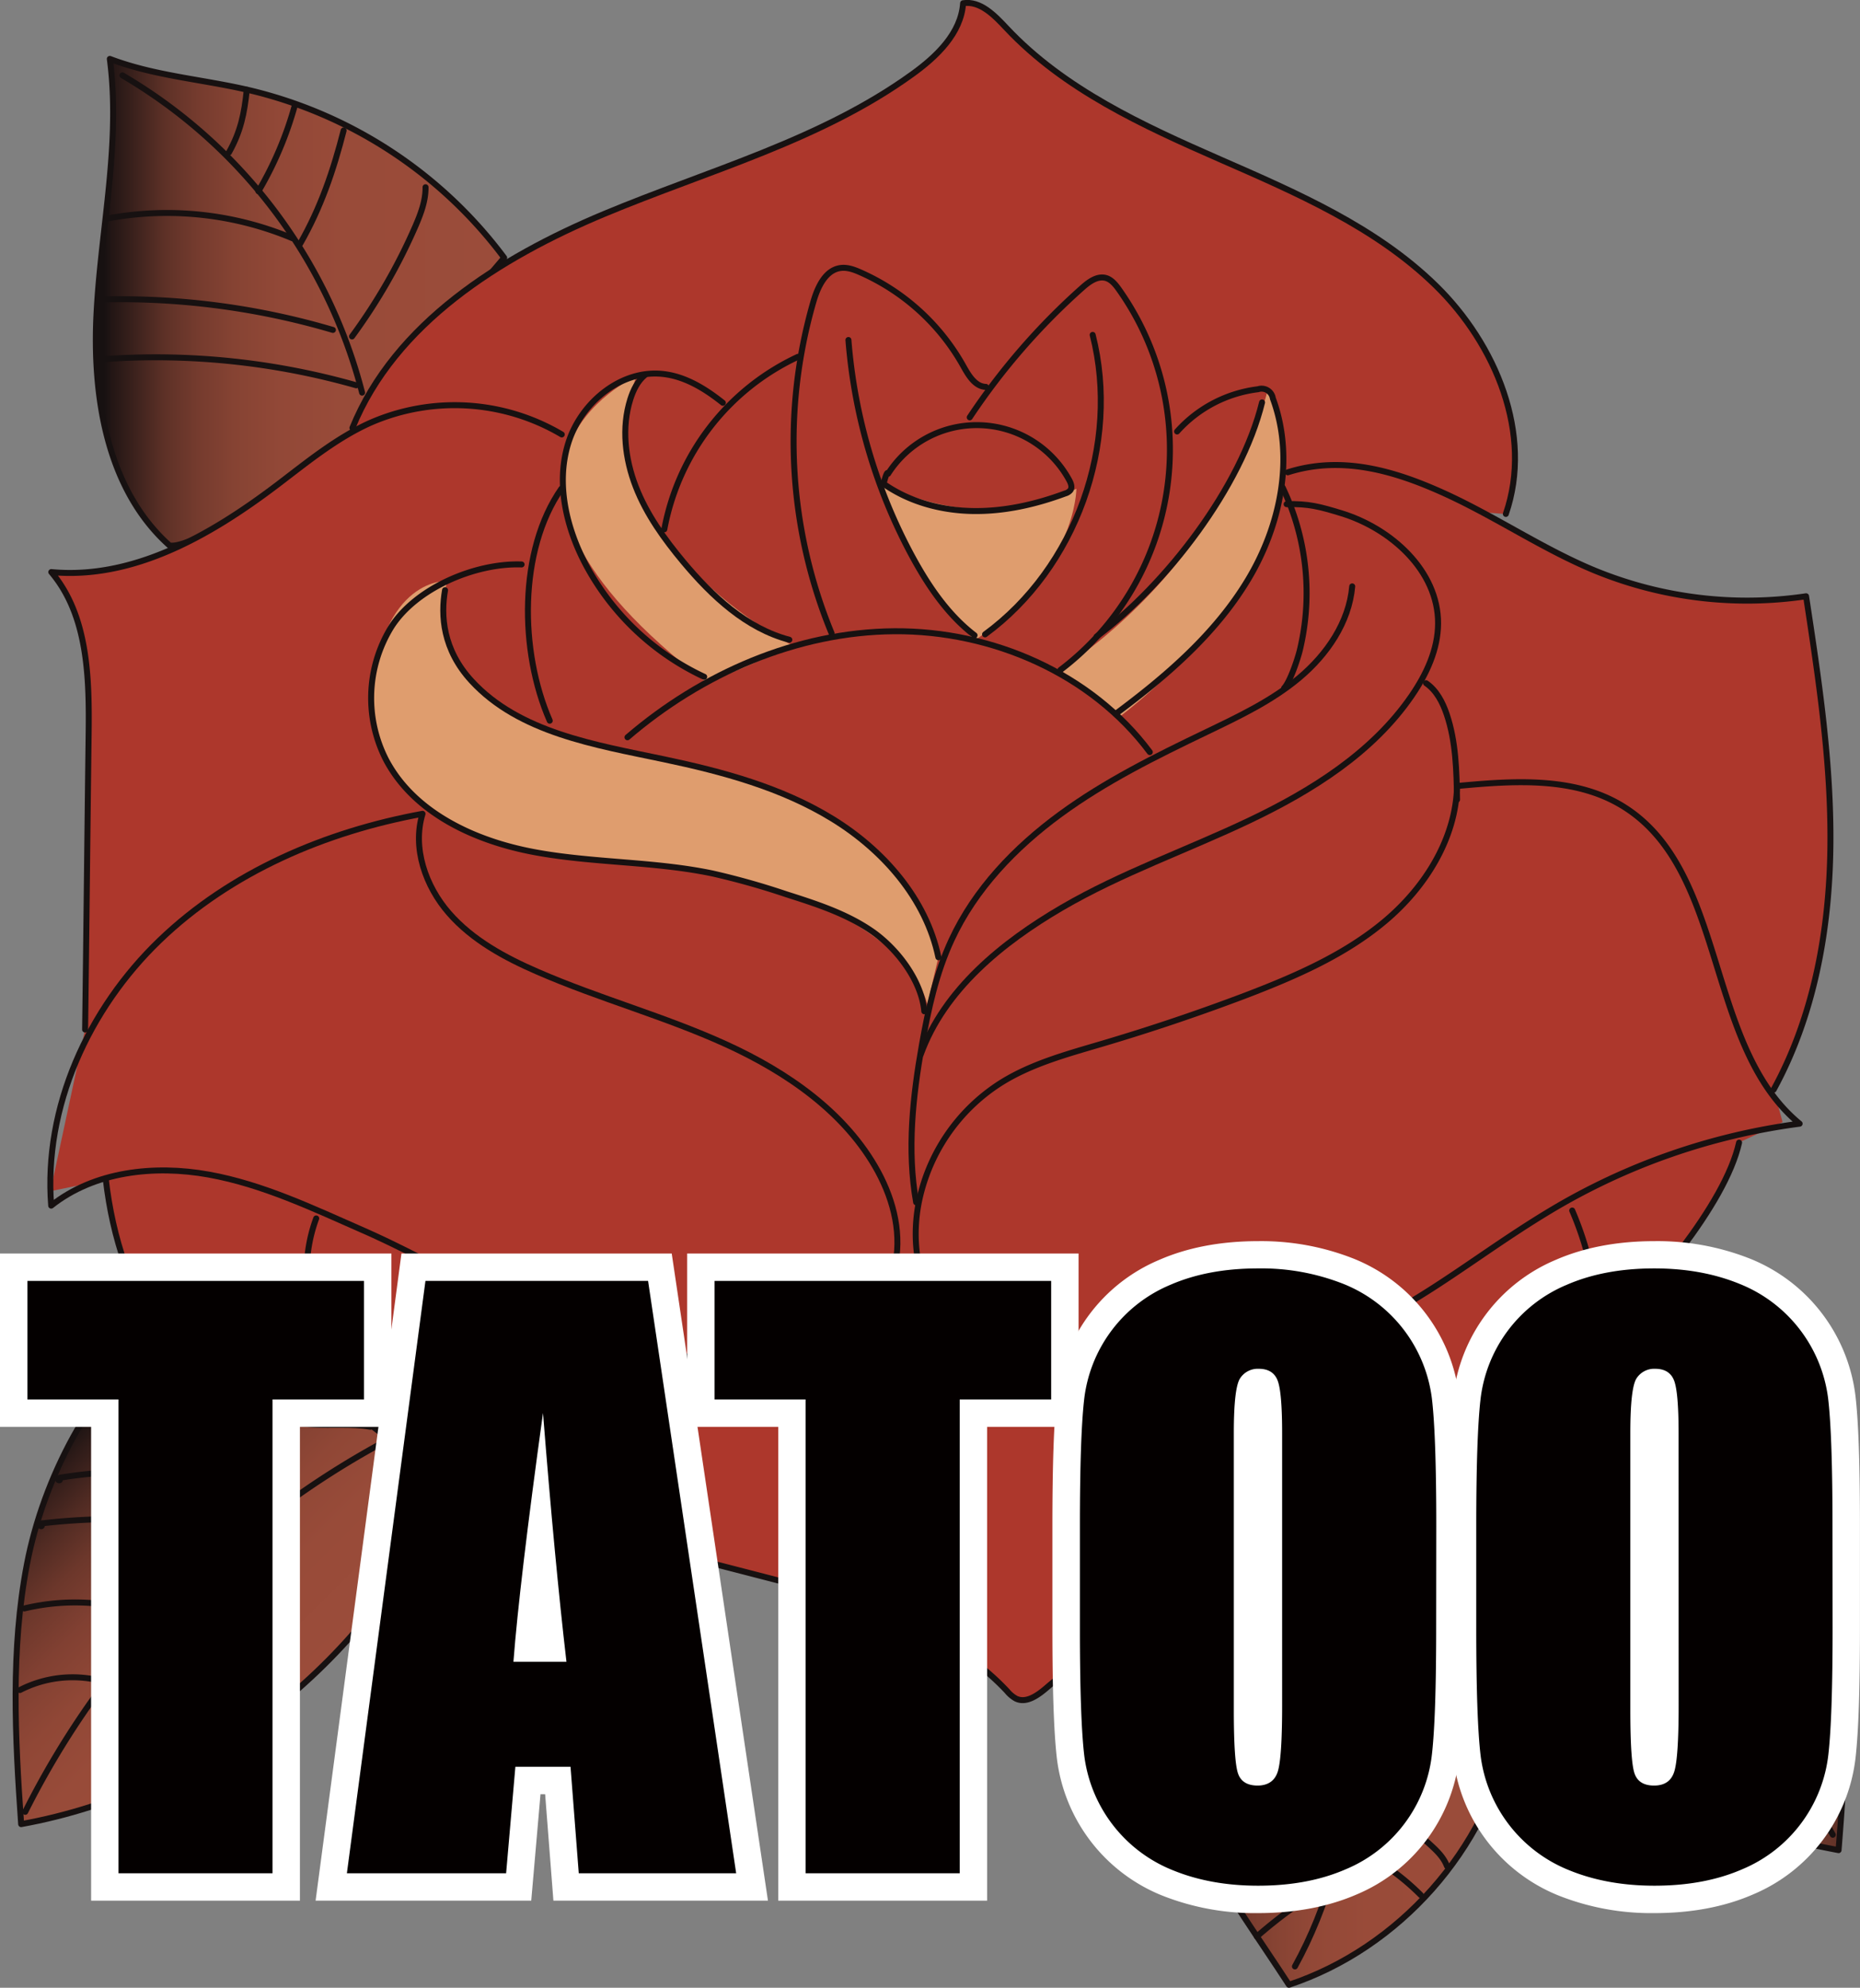 <svg xmlns="http://www.w3.org/2000/svg" xmlns:xlink="http://www.w3.org/1999/xlink" viewBox="0 0 678.82 725.44"><rect x="0" y="0" width="678.82" height="725.44" fill="#808080" stroke="none"/><defs><style>.cls-1,.cls-2,.cls-3,.cls-4,.cls-5{stroke:#171111;stroke-linecap:round;stroke-linejoin:round;stroke-width:2.18px;}.cls-1{fill:url(#linear-gradient);}.cls-2{fill:none;}.cls-3{fill:url(#linear-gradient-2);}.cls-4{fill:url(#linear-gradient-3);}.cls-5{fill:url(#linear-gradient-4);}.cls-6{fill:#ad372c;}.cls-7{fill:#df9d6e;}.cls-8{fill:#fff;}.cls-9{fill:#040000;}</style><linearGradient id="linear-gradient" x1="420.5" y1="645.6" x2="551.06" y2="645.6" gradientUnits="userSpaceOnUse"><stop offset="0.02" stop-color="#171111"/><stop offset="0.04" stop-color="#231615"/><stop offset="0.1" stop-color="#43251f"/><stop offset="0.17" stop-color="#5e3127"/><stop offset="0.25" stop-color="#753b2e"/><stop offset="0.34" stop-color="#864333"/><stop offset="0.45" stop-color="#924837"/><stop offset="0.6" stop-color="#994b39"/><stop offset="1" stop-color="#9b4c3a"/></linearGradient><linearGradient id="linear-gradient-2" x1="513.17" y1="622.1" x2="660.56" y2="568.46" gradientUnits="userSpaceOnUse"><stop offset="0" stop-color="#9b4c3a"/><stop offset="0.4" stop-color="#994b39"/><stop offset="0.56" stop-color="#924837"/><stop offset="0.67" stop-color="#864333"/><stop offset="0.77" stop-color="#753b2e"/><stop offset="0.85" stop-color="#5e3127"/><stop offset="0.92" stop-color="#43241f"/><stop offset="0.98" stop-color="#221615"/><stop offset="1" stop-color="#171111"/></linearGradient><linearGradient id="linear-gradient-3" x1="12.36" y1="530.61" x2="103.73" y2="621.98" gradientUnits="userSpaceOnUse"><stop offset="0.02" stop-color="#171111"/><stop offset="0.09" stop-color="#301c19"/><stop offset="0.2" stop-color="#512b23"/><stop offset="0.31" stop-color="#6c372b"/><stop offset="0.44" stop-color="#814032"/><stop offset="0.58" stop-color="#904736"/><stop offset="0.74" stop-color="#984b39"/><stop offset="1" stop-color="#9b4c3a"/></linearGradient><linearGradient id="linear-gradient-4" x1="34.97" y1="110.33" x2="184" y2="110.33" gradientUnits="userSpaceOnUse"><stop offset="0.02" stop-color="#171111"/><stop offset="0.04" stop-color="#231615"/><stop offset="0.11" stop-color="#43251f"/><stop offset="0.17" stop-color="#5e3127"/><stop offset="0.25" stop-color="#753b2e"/><stop offset="0.34" stop-color="#864333"/><stop offset="0.45" stop-color="#924837"/><stop offset="0.61" stop-color="#994b39"/><stop offset="1" stop-color="#9b4c3a"/></linearGradient></defs><title>tatoo_icon_profile_2</title><g id="レイヤー_2" data-name="レイヤー 2"><g id="レイヤー_1-2" data-name="レイヤー 1"><path class="cls-1" d="M421.26,593.14c-1.1,10.12-.88,17.82-.09,28.31,2.87,38.18,28.38,70.8,49.24,102.9,40.26-13.4,72.17-49.37,80.65-91v-3s-44-24.83-57.56-63.59Z"/><path class="cls-2" d="M494.25,570.77c3.22,50.08,2.54,102.91-21.66,146.88"/><path class="cls-2" d="M423.29,632.41c14.84-15.68,34-26.45,52.87-37l17-9.52"/><path class="cls-2" d="M436.31,666.88a200.47,200.47,0,0,1,56.58-38"/><path class="cls-2" d="M449.6,687.51a296.76,296.76,0,0,1,40.54-29,.23.23,0,0,1,.34.15"/><path class="cls-2" d="M458.7,706.73a171.72,171.72,0,0,1,24.41-17.87"/><path class="cls-2" d="M497,616c17,10.42,34.47,21.26,46.13,37.44"/><path class="cls-2" d="M493.28,653.81A112.41,112.41,0,0,1,522,673.26c2.46,2.22,4.9,4.64,6.07,7.74"/><path class="cls-2" d="M490.25,672.75a85.85,85.85,0,0,1,28.29,18.87"/><path class="cls-3" d="M493.5,566.84c1.45,2.1,1.41,6.51,2.86,8.61,7,10.19,14.08,20.44,22.57,29.45,15,15.89,33.89,27.51,53.42,37.23A378.08,378.08,0,0,0,671,675.21c2.38-30.05,4.68-61-4.41-89.72-3.19-10.12-7.74-19.75-12.33-29.31-14.15-29.5-31.16-61-61.33-73.69l-14.76,10.2S588.7,523,493.5,566.84Z"/><path class="cls-2" d="M552.21,535.83c52.85,28.38,87,81.61,116.68,133.76"/><path class="cls-2" d="M556.81,541.57A298.84,298.84,0,0,0,543.17,622"/><path class="cls-2" d="M582.29,555.89a349.31,349.31,0,0,0-14.17,63.23c-.79,6.13-1.4,12.49.46,18.39"/><path class="cls-2" d="M604.55,580.49q-5.22,27.5-8.31,55.32a65.2,65.2,0,0,0-.47,14.5"/><path class="cls-2" d="M626.63,607.28A311.43,311.43,0,0,1,623.15,661"/><path class="cls-2" d="M646.77,633.55a59.35,59.35,0,0,1-1.85,35"/><path class="cls-2" d="M580.1,549.46q35.19-2,70.45-1"/><path class="cls-2" d="M559.38,535.46c27-4.92,54.6-8.35,81.75-4.57"/><path class="cls-2" d="M606.17,579.5c18.71-1.77,38.05-3.49,55.92,2.32"/><path class="cls-2" d="M631.76,609.88A202.06,202.06,0,0,1,669.34,618"/><path class="cls-4" d="M58,485.86c-24.71,19.89-42.2,53.81-48.17,85s-4.34,63.22-2.11,94.86c68-12.3,128.42-60.4,155.69-123.87l-31.21-24.2S93.19,531.13,58,485.86Z"/><path class="cls-2" d="M9.21,661.23A312.72,312.72,0,0,1,139.44,526.61"/><path class="cls-2" d="M70.16,581a112.64,112.64,0,0,1,5.69,57.19"/><path class="cls-2" d="M88.9,564.26a102.08,102.08,0,0,1,7.41,60.49"/><path class="cls-2" d="M34.37,612.87a42,42,0,0,0-27.09,3.91"/><path class="cls-2" d="M55,589.72A79.92,79.92,0,0,0,8.89,587"/><path class="cls-2" d="M106.27,543.92c-10.11.15-20-2.56-30-4.31a162.16,162.16,0,0,0-54.06-.38c-.4.07-.88.21-1,.6s.72.57.64.17"/><path class="cls-2" d="M88.12,559.06a230.26,230.26,0,0,0-72.48-3.15c-.4,0-.86.14-1,.5s.44.82.61.46"/><path class="cls-5" d="M61.9,199.1c-23-20.54-28.32-54.55-26.64-85.36S44.1,52.1,40.08,21.5C56.69,27.8,74,28.9,91.31,33A163,163,0,0,1,184,94.07l-53,62.27S74.27,200.88,61.9,199.1Z"/><path class="cls-2" d="M44.68,27.51a189,189,0,0,1,87.47,115.78"/><path class="cls-2" d="M90.07,32.76c-.91,8.72-2.23,15.22-6.51,22.87"/><path class="cls-2" d="M107.72,38a129.42,129.42,0,0,1-13.4,31.79"/><path class="cls-2" d="M125.41,47.63c-3.73,14.65-8.36,28.2-15.87,41.32"/><path class="cls-2" d="M155.3,68.33c.07,5-1.81,9.9-3.83,14.53a208.36,208.36,0,0,1-23,39.92"/><path class="cls-2" d="M36.46,131.17A267.66,267.66,0,0,1,130,140.61"/><path class="cls-2" d="M35.77,109.32a274,274,0,0,1,85.72,11.09"/><path class="cls-2" d="M39.12,79.75a118.39,118.39,0,0,1,67.58,7.19"/><path class="cls-6" d="M659.18,217.61a146.39,146.39,0,0,1-77.14-9.4c-14.25-5.88-27.46-14-41.06-21.25l8.59.64c10-29-3.63-61.87-25.54-83.3s-50.84-33.88-78.92-46.18S388.29,32.67,367.33,10.3C363,5.65,357.77.17,351.49,1.22c-.74,11-9.67,19.49-18.59,25.91-33.49,24.12-74.37,35-112.44,51S144.18,118,128.62,156.17l2.37.17c-10.82,5.63-20.4,13.48-30.15,20.87-24,18.12-52.22,34.39-82.12,31.57,13.49,15.95,13.9,38.83,13.62,59.71-.43,32.86-.84,74.38-1.28,107.24l-12.65,59,20.22-4.16c2.46,21,9.06,42,21.9,58.84s32.41,29.19,53.56,30.43c7,.41,14.14-.37,21.07.85l.38-2a92.12,92.12,0,0,0,9.55,8.81c24.56,19.5,55.91,27.83,86.28,35.68l48,12.4c31.91,8.26,65.64,17.55,88.19,41.6a11.33,11.33,0,0,0,3.22,2.72c3.92,1.87,8.23-1.39,11.52-4.24,29.26-25.28,69.39-32.54,105.44-46.5a283.87,283.87,0,0,0,49.49-25c18.14-11.51,35.84-26.33,42.32-46.82A59.38,59.38,0,0,0,582.18,481L585,488.7c16.47-16.88,44.54-48.74,49.7-71.75l15.86-7.43-3.21-11.85c14.73-26.88,20.34-58,20.71-88.64S663.79,247.91,659.18,217.61Z"/><path class="cls-7" d="M232.21,137.3s-75.57,34.14,25.94,112l31.46-13.5S212.27,196.44,232.21,137.3Z"/><path class="cls-7" d="M462.6,142.46s-12.93,59.59-75.63,102l21.39,17.29S490.77,201.45,462.6,142.46Z"/><path class="cls-7" d="M163.36,212s-16.17,41.79,49.81,58.62,109.89,19.93,129.3,78.77l-4.05,17.26s-8-49.55-136.26-53.53c0,0-70.16-13.27-66.71-58S163.36,212,163.36,212Z"/><path class="cls-7" d="M322.61,176.66s33.51,19.63,70.23,1.71c0,0,0,30-37.17,55.38C355.67,233.75,321.83,196.86,322.61,176.66Z"/><path class="cls-2" d="M128.62,156.17C144.18,118,182.39,94,220.46,78.09s79-26.84,112.44-51c8.92-6.42,17.85-14.94,18.59-25.91,6.28-1,11.49,4.44,15.84,9.08,21,22.37,49.7,35.52,77.78,47.82s57,24.74,78.92,46.18,35.54,54.32,25.54,83.3"/><path class="cls-2" d="M115.4,444.67c-10.89,29.41,5.13,63.34,29.69,82.84s55.91,27.83,86.28,35.68l48,12.4c31.91,8.26,65.64,17.55,88.19,41.6a11.33,11.33,0,0,0,3.22,2.72c3.92,1.88,8.23-1.39,11.52-4.24,29.26-25.28,69.39-32.54,105.44-46.5a283.87,283.87,0,0,0,49.49-25c18.14-11.51,35.84-26.33,42.32-46.82,5.74-18.14,1.71-38.07-5.76-55.56"/><path class="cls-2" d="M31.06,375.73c.44-32.86.85-74.38,1.28-107.24.28-20.88-.13-43.76-13.62-59.71,29.9,2.82,58.17-13.45,82.12-31.57,11-8.34,21.78-17.29,34.38-22.93a76.81,76.81,0,0,1,69.8,4.27"/><path class="cls-2" d="M38.63,430.58c2.46,21,9.06,42,21.9,58.84s32.41,29.19,53.56,30.43c7,.41,14.14-.37,21.07.85"/><path class="cls-2" d="M470,172.37c19.53-6.2,38.73-.72,57.37,7.79S563.1,200.39,582,208.21a146.39,146.39,0,0,0,77.14,9.4c4.61,30.3,9.24,60.77,8.87,91.42s-6,61.76-20.71,88.64"/><path class="cls-2" d="M634.69,417c-5.16,23-33.23,54.87-49.7,71.75"/><path class="cls-2" d="M297.15,493.3c20.72-6.83,26.48-18.6,29.22-30.1,2.93-12.29,0-24.63-6-35.72-11.76-21.52-33.13-36.21-55.45-46.39s-46.17-16.61-68.66-26.4c-12-5.21-23.81-11.59-32.39-21.42S150.4,309.5,154.2,297c-35.42,6.49-70,21.22-95.95,46.19S15.84,404.07,18.68,440c15.75-12.52,37.63-14.91,57.43-11.35s38.2,12.38,56.62,20.46c20.53,9,41.81,22,63,29.33C228.57,489.82,264.12,504.18,297.15,493.3Z"/><path class="cls-2" d="M335.16,439.64c-2.5,13.78-.29,28.86,8.25,40,14.69,19.09,42.15,21.25,66.23,21.79,20.59.45,46.12-1.91,65.73-8.21,37.58-12.08,58.92-32.46,90.36-51.36a236.9,236.9,0,0,1,91.06-31.77c-34.9-28.78-26.15-92.65-64.85-116.08-17.6-10.65-39.7-9.07-60.18-7.15-.44,19.21-11.64,37-26.34,49.34s-32.68,20.12-50.63,27Q428.7,373.09,401.93,381c-12.53,3.71-25.35,7.16-36.44,14.06A67.38,67.38,0,0,0,335.16,439.64Z"/><path class="cls-2" d="M520.46,249.34c3.82,2.61,6.06,7,7.54,11.38,3.36,9.94,3.58,20.62,3.76,31.11"/><path class="cls-2" d="M493.5,214c-1.14,13.12-9.19,24.85-19.27,33.32s-22.16,14.17-34,19.87c-18.4,8.82-36.81,17.93-53.29,30s-31.07,27.28-39.66,45.8c-5.57,12-8.48,25.09-10.78,38.14-3.37,19-5.52,38.61-2.15,57.65"/><path class="cls-2" d="M336,384.9c8.52-23.69,29.85-41,51.58-53.67s45.7-21,68.44-31.83,44.93-24.72,59.17-45.47c5.39-7.85,9.62-16.9,9.65-26.42.06-19.17-17.11-34.68-35.45-40.25-7.62-2.32-11.87-3.49-19.83-3.26"/><path class="cls-2" d="M162.42,215.39c-1.6,9.22-.86,21.67,9.69,33.13,17.41,18.9,45.09,23.29,70.25,28.59,21.35,4.5,42.81,10.28,61.41,21.69S338,328,342.47,349.35"/><path class="cls-2" d="M190.36,206c-16.89-.6-38.7,8.64-47.67,23a49.41,49.41,0,0,0-1.74,48.4c10.26,19.34,32.36,29.51,53.87,33.55s43.75,3.34,65.18,7.82a274.1,274.1,0,0,1,27,7.61c10.74,3.42,21.66,6.93,31,13.31s18.3,18.14,19.33,29.37"/><path class="cls-2" d="M229,269.07c27.06-23.24,61.75-38.45,97.42-38.7s71.91,15.49,93.21,44.11"/><path class="cls-2" d="M291.23,130.22a86.94,86.94,0,0,0-48.78,62.95"/><path class="cls-2" d="M359.82,141.2c-3.94-.11-6.35-4.2-8.26-7.64a80.07,80.07,0,0,0-37.64-34.19c-2.24-1-4.64-1.86-7.06-1.57-5.57.68-8.44,6.9-10,12.29a183.6,183.6,0,0,0,6.63,121"/><path class="cls-2" d="M309.64,124.09a199,199,0,0,0,22.81,78.08c6,11.17,13.19,22,23.22,29.68"/><path class="cls-2" d="M353.91,152.31A243.32,243.32,0,0,1,395,105c2.43-2.17,5.52-4.43,8.65-3.53,2,.59,3.45,2.38,4.68,4.11A101,101,0,0,1,387,244.51"/><path class="cls-2" d="M398.78,122.22c10.09,39.82-6.15,85-39.28,109.29"/><path class="cls-2" d="M324.11,172.9a38.4,38.4,0,0,1,66.1,2.29c.63,1.15,1.18,2.61.45,3.69a3.73,3.73,0,0,1-1.91,1.21c-10.77,4-22.17,6.59-33.65,6.41s-23.08-3.27-32.49-9.84C321.91,178.41,323.74,171.05,324.11,172.9Z"/><path class="cls-2" d="M263.81,147c-6.27-5-13.39-9.44-21.35-10.46-15.44-2-30.31,10.16-35,25s-.81,31.28,6.57,45A94.14,94.14,0,0,0,257,247"/><path class="cls-2" d="M235.37,136.85c-2.69,2.23-4.28,5.52-5.33,8.85-3.27,10.37-1.93,21.8,2,31.93s10.39,19.1,17.35,27.45c10.42,12.48,23,24.28,38.68,28.4"/><path class="cls-2" d="M204.87,178.37c-15.65,22.47-15.33,59.31-4.24,84.65"/><path class="cls-2" d="M468.1,177.9a89.24,89.24,0,0,1,6.27,59.43c-.77,3.14-3.51,11.42-5.71,13.78"/><path class="cls-2" d="M429.59,157.47a47.41,47.41,0,0,1,29.54-15.42,4.15,4.15,0,0,1,5.4,3.33c8,21.61,2.81,46.46-9.07,66.21s-29.74,35.14-48.23,48.89"/><path class="cls-2" d="M460.6,146.86c-7.63,30.95-34.87,66.38-60.4,85.46"/><polygon class="cls-8" points="33.25 693.65 33.25 520.73 0 520.73 0 457.47 142.85 457.47 142.85 520.73 109.46 520.73 109.46 693.65 33.25 693.65"/><path class="cls-9" d="M132.85,467.47v43.26H99.46V683.65H43.25V510.73H10V467.47Z"/><polygon class="cls-8" points="201.97 693.65 198.95 654.79 197.26 654.79 193.88 693.65 115.18 693.65 146.51 457.47 245.15 457.47 280.27 693.65 201.97 693.65"/><path class="cls-9" d="M236.52,467.47l32.15,216.18H211.22l-3-38.86H188.09l-3.38,38.86H126.6l28.67-216.18Zm-29.79,139q-4.28-36.72-8.56-90.8-8.59,62.1-10.79,90.8Z"/><polygon class="cls-8" points="284.03 693.65 284.03 520.73 250.78 520.73 250.78 457.47 393.63 457.47 393.63 520.73 360.25 520.73 360.25 693.65 284.03 693.65"/><path class="cls-9" d="M383.63,467.47v43.26H350.25V683.65H294V510.73H260.78V467.47Z"/><path class="cls-8" d="M459.11,698.19a91.78,91.78,0,0,1-35-6.42A62,62,0,0,1,385.75,642c-1.12-9.38-1.67-25.06-1.67-47.93v-37c0-22.33.52-37.79,1.6-47.27a61.65,61.65,0,0,1,37.38-50c10.39-4.54,22.52-6.84,36.05-6.84a91.78,91.78,0,0,1,35,6.42,62,62,0,0,1,38.37,49.79c1.13,9.39,1.68,25.07,1.68,47.93v37c0,22.29-.53,37.75-1.6,47.26a61.7,61.7,0,0,1-37.38,50C484.76,695.89,472.63,698.19,459.11,698.19Z"/><path class="cls-9" d="M524.14,594.05q0,32.58-1.54,46.14a51.62,51.62,0,0,1-31.45,42q-13.75,6-32,6-17.37,0-31.18-5.67a52,52,0,0,1-32.25-41.73q-1.6-13.35-1.6-46.74v-37q0-32.58,1.53-46.14a51.67,51.67,0,0,1,31.45-42q13.76-6,32.05-6a81.53,81.53,0,0,1,31.18,5.67,52,52,0,0,1,32.24,41.73q1.61,13.35,1.61,46.74Zm-56.22-71q0-15.09-1.67-19.3c-1.11-2.8-3.4-4.21-6.88-4.21a7.69,7.69,0,0,0-6.74,3.41q-2.34,3.4-2.34,20.1V624q0,18.82,1.54,23.24c1,2.93,3.41,4.4,7.14,4.4s6.28-1.69,7.35-5.07,1.6-11.44,1.6-24.17Z"/><path class="cls-8" d="M603.79,698.19a91.76,91.76,0,0,1-35-6.42A62,62,0,0,1,530.44,642c-1.13-9.38-1.67-25.06-1.67-47.93v-37c0-22.33.52-37.79,1.6-47.27a61.65,61.65,0,0,1,37.38-50c10.39-4.54,22.52-6.84,36-6.84a91.78,91.78,0,0,1,35,6.42,62,62,0,0,1,38.38,49.79c1.13,9.39,1.67,25.07,1.67,47.93v37c0,22.29-.52,37.75-1.59,47.26a61.7,61.7,0,0,1-37.38,50C629.45,695.89,617.32,698.19,603.79,698.19Z"/><path class="cls-9" d="M668.82,594.05q0,32.58-1.53,46.14a51.67,51.67,0,0,1-31.45,42q-13.76,6-32.05,6-17.35,0-31.17-5.67a52,52,0,0,1-32.25-41.73q-1.61-13.35-1.6-46.74v-37q0-32.58,1.53-46.14a51.67,51.67,0,0,1,31.45-42q13.75-6,32-6,17.37,0,31.18,5.67a52,52,0,0,1,32.25,41.73q1.6,13.35,1.6,46.74Zm-56.21-71q0-15.09-1.67-19.3c-1.12-2.8-3.41-4.21-6.88-4.21a7.66,7.66,0,0,0-6.74,3.41Q595,506.33,595,523V624q0,18.82,1.54,23.24t7.14,4.4q5.75,0,7.35-5.07t1.6-24.17Z"/></g></g></svg>